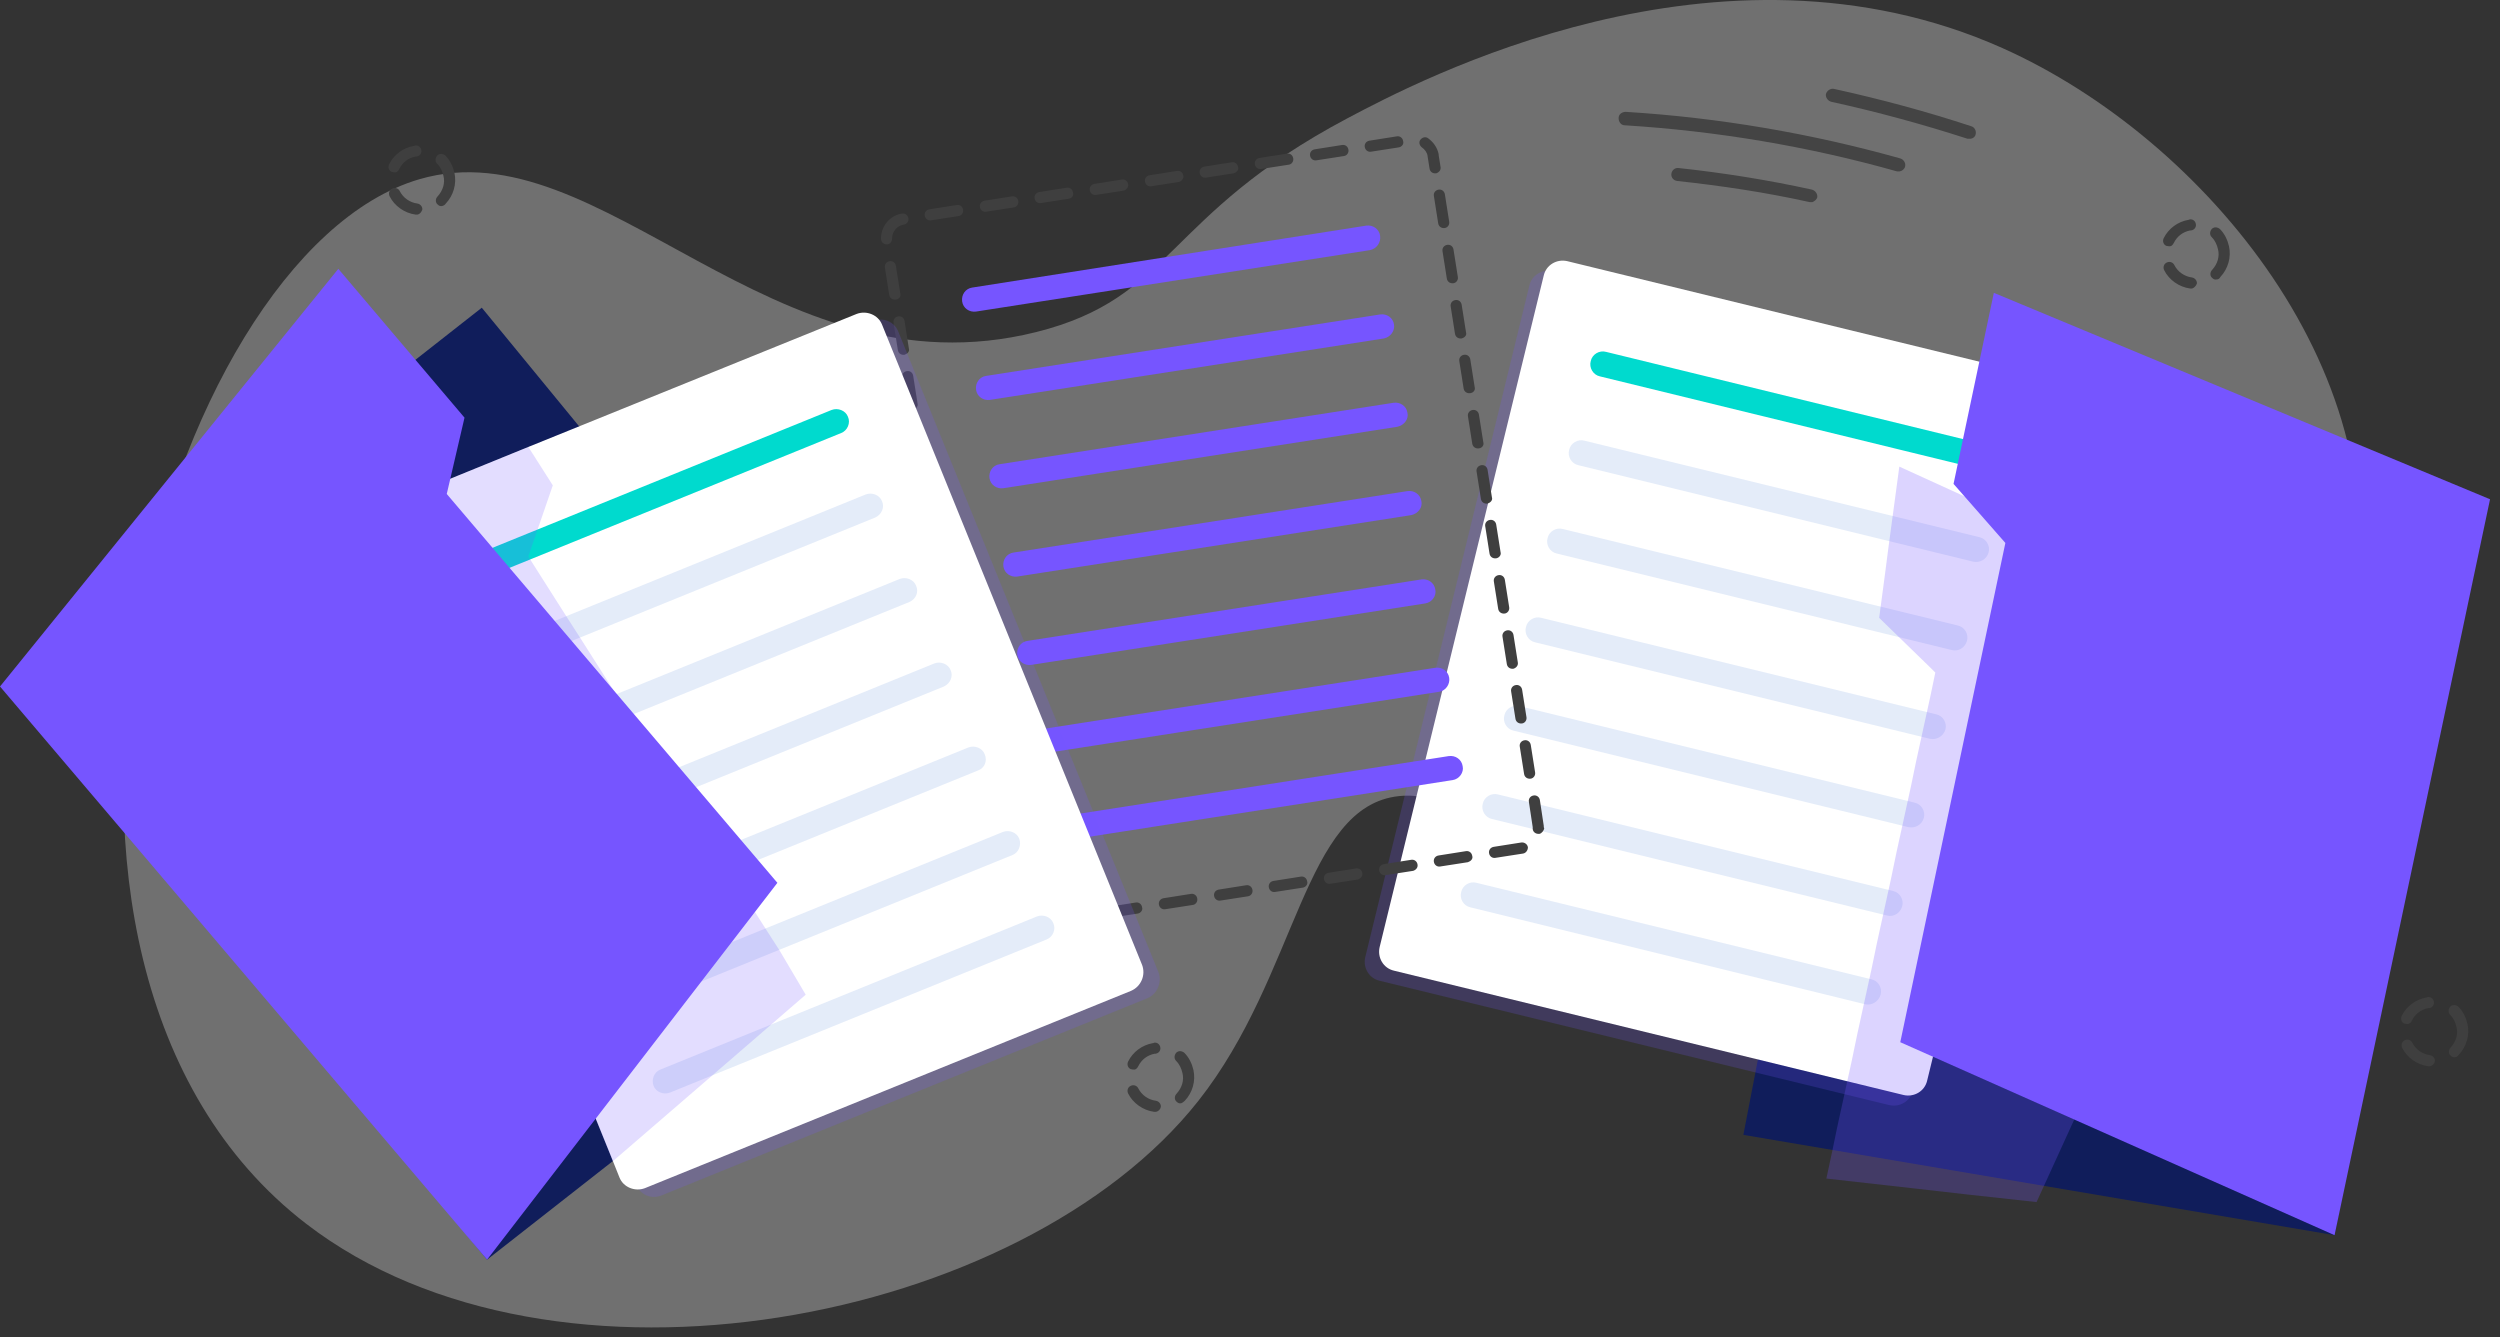 <svg width="243" height="130" viewBox="0 0 243 130" fill="none" xmlns="http://www.w3.org/2000/svg">
<rect x="0" y="0" width="243" height="130" fill="#333333" stroke="none"/>
<path opacity="0.3" d="M228.503 60.428C221.784 90.936 178.422 102.739 157.927 92.847C146.934 87.538 143.77 76.588 136.012 77.378C126.671 78.327 126.193 94.729 116.463 107.026C99.403 128.594 53.901 137.527 29.761 118.951C-3.471 93.378 15.604 24.751 40.782 17.415C58.502 12.255 74.952 38.707 100.705 32.28C114.066 28.942 113.153 20.935 130.969 11.498C137.86 7.848 167.079 -7.635 194.637 4.673C214.379 13.502 233.707 36.806 228.503 60.428Z" fill="white"/>
<g clip-path="url(#clip0_59306_7103)">
<path d="M169.455 110.309L226.92 120.061L240.819 48.248L183.308 38.496L169.455 110.309Z" fill="#101D5B"/>
<path opacity="0.2" d="M200.426 38.496L150.938 26.364C149.912 26.131 148.885 26.737 148.652 27.764L132.7 93.044C132.467 94.07 133.073 95.097 134.099 95.33L183.635 107.416C184.661 107.649 185.687 107.042 185.92 106.016L201.872 40.736C202.106 39.756 201.453 38.729 200.426 38.496Z" fill="#7655FF"/>
<path d="M185.033 106.436L135.498 94.35C134.472 94.117 133.865 93.091 134.099 92.064L150.051 26.784C150.284 25.757 151.31 25.151 152.336 25.384L201.871 37.469C202.898 37.703 203.504 38.729 203.271 39.756L187.319 105.036C187.085 106.062 186.059 106.669 185.033 106.436Z" fill="white"/>
<path d="M191.797 54.594L153.409 45.215C152.756 45.075 152.336 44.376 152.523 43.722C152.663 43.069 153.363 42.649 154.016 42.836L192.403 52.215C193.056 52.355 193.476 53.055 193.289 53.708C193.103 54.361 192.45 54.734 191.797 54.594Z" fill="#E4ECF9"/>
<path d="M189.697 63.18L151.31 53.801C150.657 53.661 150.237 52.961 150.423 52.308C150.563 51.655 151.263 51.235 151.916 51.421L190.304 60.8C190.957 60.941 191.376 61.64 191.19 62.294C191.003 62.947 190.35 63.367 189.697 63.18Z" fill="#E4ECF9"/>
<path d="M187.599 71.813L149.211 62.434C148.558 62.294 148.138 61.594 148.325 60.941C148.465 60.287 149.164 59.867 149.817 60.054L188.205 69.433C188.858 69.573 189.278 70.273 189.091 70.926C188.905 71.533 188.252 71.953 187.599 71.813Z" fill="#E4ECF9"/>
<path d="M185.5 80.398L147.112 71.019C146.459 70.879 146.04 70.18 146.226 69.526C146.366 68.873 147.066 68.453 147.719 68.64L186.106 78.019C186.759 78.159 187.179 78.859 186.992 79.512C186.806 80.165 186.153 80.538 185.5 80.398Z" fill="#E4ECF9"/>
<path d="M183.4 88.984L145.013 79.605C144.36 79.465 143.94 78.765 144.127 78.112C144.266 77.459 144.966 77.039 145.619 77.225L184.007 86.605C184.66 86.745 185.079 87.444 184.893 88.098C184.706 88.751 184.053 89.171 183.4 88.984Z" fill="#E4ECF9"/>
<path d="M181.302 97.617L142.914 88.191C142.261 88.051 141.841 87.351 142.028 86.698C142.168 86.045 142.868 85.625 143.521 85.811L181.908 95.19C182.561 95.33 182.981 96.03 182.794 96.683C182.608 97.337 181.955 97.757 181.302 97.617Z" fill="#E4ECF9"/>
<path d="M193.895 45.962L155.508 36.583C154.855 36.443 154.435 35.743 154.622 35.09C154.762 34.437 155.461 34.017 156.114 34.203L194.502 43.582C195.155 43.722 195.575 44.422 195.388 45.075C195.201 45.729 194.548 46.149 193.895 45.962Z" fill="#00DACE"/>
<path opacity="0.25" d="M221.882 64.44L197.954 116.841L191.144 116.095L185.827 115.488L177.524 114.555L178.084 111.942L178.597 109.469L179.997 103.076L180.51 100.603L181.909 94.21L182.422 91.737L183.821 85.345L184.334 82.871L185.734 76.479L186.247 74.006L187.646 67.613L188.112 65.373L187.693 64.953L182.655 60.054L183.215 55.854L183.541 53.334L184.614 45.355L220.903 61.92C221.882 62.387 222.302 63.507 221.882 64.44Z" fill="#7655FF"/>
<path d="M193.802 28.464L189.884 47.035L194.922 52.775L184.707 101.303L226.919 120.061L242.032 48.528L193.802 28.464Z" fill="#7655FF"/>
<path d="M148.046 82.965L145.341 83.385C145.061 83.431 144.781 83.245 144.735 82.918C144.688 82.638 144.875 82.358 145.201 82.311L147.86 81.892C148.14 81.845 148.466 82.032 148.513 82.358C148.513 82.638 148.326 82.918 148.046 82.965ZM142.682 83.805L139.977 84.225C139.697 84.271 139.417 84.085 139.371 83.758C139.324 83.478 139.511 83.198 139.837 83.151L142.496 82.731C142.776 82.685 143.056 82.871 143.102 83.198C143.196 83.478 142.962 83.711 142.682 83.805ZM137.365 84.645C137.318 84.645 137.318 84.645 137.365 84.645L134.66 85.065C134.38 85.111 134.1 84.925 134.053 84.598C134.007 84.318 134.193 84.038 134.52 83.991L137.179 83.571C137.458 83.525 137.738 83.711 137.785 84.038C137.832 84.318 137.645 84.551 137.365 84.645ZM132.001 85.485L129.296 85.904C129.016 85.951 128.736 85.764 128.689 85.438C128.643 85.158 128.829 84.878 129.156 84.831L131.815 84.411C132.094 84.365 132.374 84.551 132.421 84.878C132.468 85.111 132.281 85.391 132.001 85.485ZM126.637 86.278C126.637 86.325 126.637 86.325 126.637 86.278L123.932 86.698C123.652 86.744 123.372 86.558 123.325 86.231C123.279 85.951 123.465 85.671 123.792 85.624L126.451 85.205C126.73 85.158 127.01 85.345 127.057 85.671C127.15 85.951 126.917 86.231 126.637 86.278ZM121.32 87.118C121.273 87.118 121.273 87.118 121.32 87.118L118.614 87.538C118.335 87.584 118.055 87.398 118.008 87.071C117.961 86.791 118.148 86.511 118.475 86.465L121.133 86.044C121.413 85.998 121.693 86.184 121.74 86.511C121.786 86.791 121.6 87.071 121.32 87.118ZM115.956 87.958L113.25 88.378C112.971 88.424 112.691 88.238 112.644 87.911C112.597 87.631 112.784 87.351 113.111 87.304L115.769 86.884C116.049 86.838 116.329 87.024 116.376 87.351C116.422 87.631 116.236 87.911 115.956 87.958ZM110.592 88.797L107.886 89.218C107.607 89.264 107.327 89.078 107.28 88.751C107.233 88.471 107.42 88.191 107.747 88.144L110.405 87.724C110.685 87.678 110.965 87.864 111.012 88.191C111.105 88.471 110.872 88.751 110.592 88.797ZM149.632 81.052C149.586 81.052 149.586 81.052 149.539 81.052C149.213 81.052 148.979 80.818 148.979 80.538C148.979 80.492 148.979 80.445 148.979 80.398L148.606 77.925C148.56 77.645 148.746 77.365 149.073 77.319C149.352 77.272 149.632 77.459 149.679 77.785L150.052 80.258C150.052 80.352 150.052 80.445 150.099 80.538C150.052 80.725 149.866 81.005 149.632 81.052ZM105.274 89.638C105.228 89.638 105.228 89.638 105.274 89.638L102.569 90.057C102.289 90.104 102.009 89.917 101.963 89.591C101.916 89.311 102.103 89.031 102.429 88.984L105.088 88.564C105.368 88.518 105.648 88.704 105.694 89.031C105.741 89.311 105.554 89.591 105.274 89.638ZM99.91 90.477L98.604 90.664C97.998 90.757 97.392 90.617 96.879 90.291C96.645 90.104 96.552 89.777 96.739 89.544C96.925 89.311 97.252 89.218 97.485 89.404C97.765 89.591 98.091 89.684 98.418 89.638L99.724 89.451C100.004 89.404 100.284 89.591 100.33 89.917C100.377 90.151 100.19 90.431 99.91 90.477ZM96.319 87.958C96.272 87.958 96.272 87.958 96.319 87.958C95.992 88.004 95.713 87.818 95.666 87.491L95.246 84.831C95.2 84.551 95.386 84.271 95.713 84.225C95.992 84.178 96.272 84.365 96.319 84.691L96.739 87.351C96.785 87.631 96.599 87.911 96.319 87.958ZM148.793 75.686C148.466 75.732 148.186 75.546 148.14 75.219L147.72 72.559C147.673 72.279 147.86 71.999 148.186 71.953C148.466 71.906 148.746 72.093 148.793 72.419L149.213 75.079C149.259 75.359 149.073 75.639 148.793 75.686ZM95.479 82.638C95.153 82.685 94.873 82.498 94.826 82.172L94.406 79.512C94.36 79.232 94.546 78.952 94.873 78.905C95.153 78.859 95.433 79.045 95.479 79.372L95.899 82.032C95.946 82.311 95.759 82.545 95.479 82.638ZM147.953 70.319C147.627 70.366 147.347 70.18 147.3 69.853L146.88 67.193C146.834 66.913 147.02 66.633 147.347 66.587C147.627 66.54 147.907 66.727 147.953 67.053L148.373 69.713C148.42 69.993 148.233 70.273 147.953 70.319ZM94.64 77.272C94.313 77.319 94.033 77.132 93.987 76.805L93.567 74.146C93.52 73.866 93.707 73.586 94.033 73.539C94.313 73.493 94.593 73.679 94.64 74.006L95.06 76.665C95.106 76.945 94.92 77.225 94.64 77.272ZM147.114 65C146.787 65.047 146.507 64.86 146.461 64.533L146.041 61.874C145.994 61.594 146.181 61.314 146.507 61.267C146.787 61.22 147.067 61.407 147.114 61.734L147.533 64.393C147.58 64.673 147.393 64.907 147.114 65ZM93.8 71.906C93.474 71.953 93.194 71.766 93.147 71.439L92.727 68.78C92.681 68.5 92.867 68.22 93.194 68.173C93.474 68.126 93.754 68.313 93.8 68.64L94.22 71.299C94.267 71.579 94.08 71.859 93.8 71.906ZM146.274 59.634C145.947 59.681 145.668 59.494 145.621 59.167L145.201 56.508C145.155 56.228 145.341 55.948 145.668 55.901C145.947 55.854 146.227 56.041 146.274 56.367L146.694 59.027C146.74 59.307 146.554 59.587 146.274 59.634ZM92.961 66.587C92.634 66.633 92.354 66.447 92.308 66.12L91.888 63.46C91.841 63.18 92.028 62.9 92.354 62.853C92.634 62.807 92.914 62.993 92.961 63.32L93.38 65.98C93.427 66.26 93.24 66.493 92.961 66.587ZM145.434 54.268C145.108 54.314 144.828 54.128 144.781 53.801L144.362 51.141C144.315 50.861 144.502 50.581 144.828 50.535C145.108 50.488 145.388 50.675 145.434 51.001L145.854 53.661C145.947 53.941 145.714 54.221 145.434 54.268ZM92.121 61.22C91.794 61.267 91.515 61.08 91.468 60.754L91.048 58.094C91.002 57.814 91.188 57.534 91.515 57.487C91.794 57.441 92.074 57.627 92.121 57.954L92.541 60.614C92.588 60.894 92.401 61.174 92.121 61.22ZM144.595 48.948C144.268 48.995 143.988 48.808 143.942 48.482L143.522 45.822C143.475 45.542 143.662 45.262 143.988 45.215C144.268 45.169 144.548 45.355 144.595 45.682L145.015 48.342C145.108 48.622 144.875 48.855 144.595 48.948ZM91.281 55.854C90.955 55.901 90.675 55.714 90.628 55.388L90.209 52.728C90.162 52.448 90.349 52.168 90.675 52.121C90.955 52.075 91.235 52.261 91.281 52.588L91.701 55.248C91.748 55.528 91.561 55.808 91.281 55.854ZM143.755 43.582C143.429 43.629 143.149 43.442 143.102 43.116L142.682 40.456C142.636 40.176 142.822 39.896 143.149 39.849C143.429 39.803 143.709 39.989 143.755 40.316L144.175 42.976C144.268 43.256 144.082 43.535 143.755 43.582ZM90.442 50.535C90.115 50.581 89.835 50.395 89.789 50.068L89.369 47.408C89.322 47.129 89.509 46.849 89.835 46.802C90.115 46.755 90.395 46.942 90.442 47.269L90.862 49.928C90.908 50.208 90.722 50.441 90.442 50.535ZM142.916 38.216C142.589 38.263 142.309 38.076 142.263 37.749L141.843 35.09C141.796 34.81 141.983 34.53 142.309 34.483C142.589 34.437 142.869 34.623 142.916 34.95L143.335 37.609C143.429 37.889 143.242 38.169 142.916 38.216ZM89.602 45.169C89.276 45.215 88.996 45.029 88.949 44.702L88.529 42.042C88.483 41.762 88.669 41.482 88.996 41.436C89.276 41.389 89.556 41.576 89.602 41.902L90.022 44.562C90.115 44.842 89.882 45.122 89.602 45.169ZM142.076 32.897C141.75 32.943 141.47 32.757 141.423 32.43L141.003 29.77C140.957 29.49 141.143 29.21 141.47 29.164C141.75 29.117 142.029 29.304 142.076 29.63L142.496 32.29C142.589 32.57 142.403 32.803 142.076 32.897ZM88.763 39.803C88.436 39.849 88.156 39.663 88.11 39.336L87.69 36.676C87.643 36.396 87.83 36.116 88.156 36.07C88.436 36.023 88.716 36.21 88.763 36.536L89.183 39.196C89.276 39.476 89.043 39.756 88.763 39.803ZM141.283 27.53C141.236 27.53 141.236 27.53 141.283 27.53C140.957 27.577 140.677 27.39 140.63 27.064L140.21 24.404C140.164 24.124 140.35 23.844 140.677 23.798C140.957 23.751 141.236 23.938 141.283 24.264L141.703 26.924C141.75 27.204 141.563 27.484 141.283 27.53ZM87.923 34.483C87.597 34.53 87.317 34.343 87.27 34.017L86.85 31.357C86.804 31.077 86.99 30.797 87.317 30.75C87.597 30.703 87.876 30.89 87.923 31.217L88.343 33.877C88.436 34.157 88.203 34.39 87.923 34.483ZM140.444 22.164C140.397 22.164 140.397 22.164 140.444 22.164C140.117 22.211 139.837 22.024 139.791 21.698L139.371 19.038C139.324 18.758 139.511 18.478 139.837 18.431C140.117 18.385 140.397 18.571 140.444 18.898L140.863 21.558C140.91 21.838 140.723 22.118 140.444 22.164ZM87.084 29.117C86.757 29.164 86.477 28.977 86.43 28.65L86.011 25.991C85.964 25.711 86.151 25.431 86.477 25.384C86.757 25.337 87.037 25.524 87.084 25.851L87.503 28.51C87.597 28.79 87.41 29.07 87.084 29.117ZM139.604 16.845C139.277 16.892 138.998 16.705 138.951 16.378L138.764 15.212V15.165C138.718 14.838 138.485 14.512 138.205 14.325C137.971 14.139 137.878 13.812 138.065 13.579C138.251 13.345 138.578 13.252 138.811 13.439C139.324 13.812 139.697 14.325 139.837 14.979C139.837 15.025 139.837 15.025 139.837 15.072L140.024 16.238C140.07 16.518 139.884 16.752 139.604 16.845ZM135.966 14.325L133.26 14.745C132.981 14.792 132.701 14.605 132.654 14.278C132.607 13.999 132.794 13.719 133.121 13.672L135.779 13.252C136.059 13.205 136.339 13.392 136.386 13.719C136.479 13.999 136.246 14.278 135.966 14.325ZM130.648 15.165C130.602 15.165 130.602 15.165 130.648 15.165L127.943 15.585C127.663 15.632 127.383 15.445 127.337 15.118C127.29 14.838 127.477 14.559 127.803 14.512L130.462 14.092C130.742 14.045 131.022 14.232 131.068 14.559C131.115 14.838 130.928 15.118 130.648 15.165ZM86.291 23.751C86.244 23.751 86.244 23.751 86.197 23.751C85.871 23.751 85.638 23.518 85.638 23.238C85.591 22.071 86.43 20.998 87.597 20.765C87.643 20.765 87.643 20.765 87.69 20.765C87.97 20.718 88.25 20.904 88.296 21.231C88.343 21.511 88.156 21.791 87.83 21.838C87.177 21.931 86.71 22.538 86.71 23.191C86.71 23.471 86.524 23.704 86.291 23.751ZM125.284 16.005L122.579 16.425C122.299 16.472 122.019 16.285 121.973 15.958C121.926 15.678 122.113 15.398 122.439 15.352L125.098 14.932C125.378 14.885 125.658 15.072 125.704 15.398C125.751 15.678 125.564 15.958 125.284 16.005ZM119.92 16.845L117.215 17.265C116.935 17.312 116.655 17.125 116.609 16.798C116.562 16.518 116.749 16.238 117.075 16.192L119.734 15.772C120.014 15.725 120.294 15.912 120.34 16.238C120.434 16.518 120.2 16.752 119.92 16.845ZM114.603 17.685L111.898 18.105C111.618 18.151 111.338 17.965 111.291 17.638C111.245 17.358 111.431 17.078 111.758 17.032L114.417 16.612C114.696 16.565 114.976 16.752 115.023 17.078C115.07 17.312 114.883 17.591 114.603 17.685ZM109.239 18.525L106.534 18.945C106.254 18.991 105.974 18.805 105.927 18.478C105.881 18.198 106.067 17.918 106.394 17.872L109.053 17.451C109.332 17.405 109.612 17.591 109.659 17.918C109.706 18.151 109.519 18.431 109.239 18.525ZM103.875 19.318L101.17 19.738C100.89 19.785 100.61 19.598 100.563 19.271C100.517 18.991 100.703 18.711 101.03 18.665L103.689 18.245C103.968 18.198 104.248 18.385 104.295 18.711C104.388 18.991 104.202 19.271 103.875 19.318ZM98.558 20.158L95.853 20.578C95.573 20.625 95.293 20.438 95.246 20.111C95.2 19.831 95.386 19.551 95.713 19.505L98.371 19.085C98.651 19.038 98.931 19.225 98.978 19.551C99.024 19.831 98.838 20.111 98.558 20.158ZM93.194 20.998L90.489 21.418C90.209 21.465 89.929 21.278 89.882 20.951C89.835 20.671 90.022 20.391 90.349 20.345L93.007 19.925C93.287 19.878 93.567 20.065 93.614 20.391C93.66 20.671 93.474 20.951 93.194 20.998Z" fill="#3F3F3F"/>
<path d="M134.52 32.897L96.226 38.869C95.573 38.963 94.967 38.543 94.873 37.889C94.78 37.236 95.2 36.63 95.853 36.536L134.147 30.564C134.8 30.47 135.406 30.89 135.5 31.543C135.593 32.15 135.173 32.757 134.52 32.897Z" fill="#7655FF"/>
<path d="M135.826 41.482L97.532 47.455C96.879 47.548 96.272 47.129 96.179 46.475C96.086 45.822 96.505 45.215 97.159 45.122L135.453 39.149C136.106 39.056 136.712 39.476 136.805 40.129C136.945 40.736 136.479 41.342 135.826 41.482Z" fill="#7655FF"/>
<path d="M137.178 50.068L98.884 56.041C98.231 56.134 97.625 55.714 97.531 55.061C97.438 54.408 97.858 53.801 98.511 53.708L136.805 47.735C137.458 47.642 138.065 48.062 138.158 48.715C138.298 49.322 137.831 49.928 137.178 50.068Z" fill="#7655FF"/>
<path d="M138.531 58.654L100.237 64.627C99.584 64.72 98.977 64.3 98.884 63.647C98.791 62.993 99.21 62.387 99.864 62.294L138.158 56.321C138.811 56.227 139.417 56.648 139.51 57.301C139.65 57.907 139.184 58.561 138.531 58.654Z" fill="#7655FF"/>
<path d="M139.883 67.24L101.589 73.213C100.936 73.306 100.33 72.886 100.237 72.233C100.143 71.579 100.563 70.973 101.216 70.879L139.51 64.907C140.163 64.813 140.77 65.233 140.863 65.887C140.956 66.493 140.536 67.147 139.883 67.24Z" fill="#7655FF"/>
<path d="M141.19 75.826L102.896 81.798C102.243 81.892 101.636 81.472 101.543 80.818C101.45 80.165 101.87 79.558 102.523 79.465L140.817 73.492C141.47 73.399 142.076 73.819 142.17 74.472C142.31 75.079 141.843 75.732 141.19 75.826Z" fill="#7655FF"/>
<path d="M133.168 24.311L94.873 30.284C94.22 30.377 93.614 29.957 93.521 29.304C93.427 28.65 93.847 28.044 94.5 27.951L132.794 21.931C133.447 21.838 134.054 22.258 134.147 22.911C134.24 23.564 133.821 24.171 133.168 24.311Z" fill="#7655FF"/>
<path d="M191.564 13.485C191.471 13.485 191.331 13.485 191.237 13.485C186.9 12.085 182.468 10.872 177.991 9.892C177.664 9.799 177.431 9.472 177.478 9.146C177.571 8.819 177.897 8.586 178.224 8.632C182.702 9.612 187.226 10.826 191.611 12.272C191.937 12.365 192.124 12.739 192.03 13.065C191.984 13.299 191.797 13.439 191.564 13.485Z" fill="#444444"/>
<path d="M184.661 16.658C184.568 16.658 184.475 16.658 184.381 16.658C175.799 14.232 166.89 12.739 157.934 12.179C157.561 12.179 157.328 11.852 157.328 11.479C157.328 11.106 157.655 10.872 158.028 10.872C167.077 11.432 176.079 12.972 184.708 15.399C185.034 15.492 185.268 15.865 185.174 16.192C185.128 16.425 184.894 16.612 184.661 16.658Z" fill="#444444"/>
<path d="M176.172 19.645C176.079 19.645 175.986 19.645 175.892 19.645C171.694 18.711 167.357 18.058 163.019 17.591C162.646 17.545 162.412 17.218 162.459 16.892C162.506 16.518 162.832 16.285 163.159 16.332C167.497 16.798 171.881 17.498 176.126 18.431C176.452 18.525 176.685 18.851 176.639 19.178C176.592 19.365 176.405 19.551 176.172 19.645Z" fill="#444444"/>
<path d="M213.067 28.044C213.021 28.044 212.927 28.044 212.881 28.044C211.808 27.904 210.828 27.204 210.362 26.271C210.222 25.991 210.315 25.664 210.595 25.524C210.875 25.384 211.201 25.477 211.341 25.757C211.668 26.411 212.321 26.877 213.067 26.971C213.347 27.017 213.58 27.297 213.534 27.577C213.44 27.811 213.254 27.997 213.067 28.044ZM215.493 27.157C215.306 27.204 215.166 27.157 215.026 27.017C214.793 26.831 214.793 26.457 215.026 26.224C215.539 25.664 215.773 24.917 215.586 24.218C215.493 23.798 215.306 23.378 214.98 23.051C214.746 22.818 214.793 22.491 214.98 22.258C215.213 22.024 215.539 22.071 215.773 22.258C216.239 22.724 216.519 23.331 216.659 23.938C216.892 25.011 216.565 26.131 215.819 26.924C215.726 27.111 215.586 27.157 215.493 27.157ZM210.922 23.938C210.828 23.938 210.688 23.938 210.548 23.891C210.269 23.751 210.175 23.424 210.315 23.144C210.782 22.211 211.668 21.558 212.694 21.371C212.741 21.371 212.787 21.371 212.834 21.325C213.114 21.278 213.394 21.465 213.44 21.791C213.487 22.071 213.3 22.351 212.974 22.398C212.927 22.398 212.927 22.398 212.881 22.398C212.181 22.538 211.621 22.958 211.295 23.611C211.201 23.798 211.062 23.938 210.922 23.938Z" fill="#3F3F3F"/>
<path d="M112.364 108.069C112.318 108.069 112.224 108.069 112.178 108.069C111.105 107.929 110.125 107.229 109.659 106.296C109.519 106.016 109.612 105.689 109.892 105.549C110.172 105.409 110.499 105.503 110.639 105.783C110.965 106.436 111.618 106.902 112.364 106.996C112.644 107.042 112.877 107.322 112.831 107.602C112.784 107.836 112.598 108.022 112.364 108.069ZM114.836 107.229C114.65 107.276 114.51 107.229 114.37 107.089C114.137 106.902 114.137 106.529 114.37 106.296C114.883 105.736 115.116 104.989 114.93 104.289C114.836 103.869 114.65 103.449 114.323 103.123C114.09 102.889 114.137 102.563 114.323 102.33C114.557 102.096 114.883 102.143 115.116 102.33C115.583 102.796 115.863 103.403 116.003 104.009C116.236 105.083 115.909 106.202 115.163 106.996C115.023 107.136 114.93 107.182 114.836 107.229ZM110.265 103.963C110.172 103.963 110.032 103.963 109.892 103.916C109.612 103.776 109.519 103.449 109.659 103.169C110.125 102.236 111.012 101.583 112.038 101.396C112.084 101.396 112.131 101.396 112.178 101.35C112.458 101.303 112.737 101.49 112.784 101.816C112.831 102.096 112.644 102.376 112.318 102.423C112.271 102.423 112.271 102.423 112.224 102.423C111.525 102.563 110.965 102.983 110.639 103.636C110.545 103.823 110.405 103.963 110.265 103.963Z" fill="#3F3F3F"/>
<path d="M93.24 86.465L47.343 122.441L0.933 65.933L46.83 29.91L93.24 86.465Z" fill="#101D5B"/>
<path opacity="0.2" d="M112.598 94.49L87.317 32.243C86.944 31.264 85.824 30.797 84.845 31.217L52.941 44.142L37.642 50.395C36.662 50.768 36.196 51.888 36.615 52.868L60.917 112.828L61.849 115.162C62.223 116.141 63.342 116.608 64.322 116.188L111.571 97.01C112.504 96.59 112.971 95.47 112.598 94.49Z" fill="#7655FF"/>
<path d="M109.938 96.31L62.688 115.488C61.709 115.861 60.59 115.395 60.216 114.462L59.283 112.129L34.982 52.168C34.609 51.188 35.076 50.068 36.008 49.695L51.354 43.442L83.258 30.517C84.238 30.144 85.357 30.61 85.73 31.543L111.011 93.79C111.384 94.77 110.918 95.89 109.938 96.31Z" fill="white"/>
<path d="M85.078 50.301L48.463 65.187C47.856 65.42 47.11 65.14 46.877 64.533C46.644 63.927 46.923 63.18 47.53 62.947L84.145 48.062C84.751 47.828 85.498 48.108 85.731 48.715C86.011 49.322 85.684 50.022 85.078 50.301Z" fill="#E4ECF9"/>
<path d="M88.389 58.514L51.774 73.399C51.168 73.632 50.422 73.352 50.188 72.746C49.955 72.139 50.235 71.393 50.841 71.159L87.456 56.274C88.063 56.041 88.809 56.321 89.042 56.928C89.322 57.534 89.042 58.234 88.389 58.514Z" fill="#E4ECF9"/>
<path d="M91.748 66.727L55.133 81.612C54.526 81.845 53.78 81.565 53.547 80.958C53.313 80.352 53.593 79.605 54.2 79.372L90.815 64.487C91.421 64.253 92.167 64.533 92.401 65.14C92.68 65.747 92.354 66.447 91.748 66.727Z" fill="#E4ECF9"/>
<path d="M95.059 74.892L58.444 89.778C57.838 90.011 57.091 89.731 56.858 89.124C56.625 88.518 56.905 87.771 57.511 87.538L94.126 72.653C94.733 72.419 95.479 72.699 95.712 73.306C95.992 73.959 95.712 74.659 95.059 74.892Z" fill="#E4ECF9"/>
<path d="M98.418 83.105L61.803 97.99C61.196 98.223 60.45 97.943 60.217 97.337C59.983 96.73 60.263 95.984 60.87 95.75L97.485 80.865C98.091 80.632 98.837 80.912 99.07 81.518C99.304 82.125 99.024 82.871 98.418 83.105Z" fill="#E4ECF9"/>
<path d="M101.729 91.317L65.114 106.202C64.508 106.436 63.761 106.156 63.528 105.549C63.295 104.943 63.575 104.196 64.181 103.963L100.796 89.078C101.403 88.844 102.149 89.124 102.382 89.731C102.662 90.337 102.335 91.084 101.729 91.317Z" fill="#E4ECF9"/>
<path d="M81.765 42.089L45.15 56.974C44.544 57.208 43.797 56.928 43.564 56.321C43.331 55.714 43.611 54.968 44.217 54.734L80.832 39.849C81.439 39.616 82.185 39.896 82.418 40.502C82.698 41.109 82.372 41.856 81.765 42.089Z" fill="#00DACE"/>
<path opacity="0.2" d="M78.314 96.683L73.137 101.163L67.353 106.156L59.563 112.875L34.982 52.168C34.609 51.188 35.076 50.068 36.008 49.695L51.354 43.442L53.733 47.175L52.287 51.375L51.354 54.081L51.494 54.315L54.992 59.821L56.345 61.92L59.843 67.427L61.196 69.526L64.694 75.032L66.047 77.132L69.545 82.638L70.898 84.738L74.396 90.244L75.749 92.344L78.314 96.683Z" fill="#7655FF"/>
<path d="M32.884 26.131L45.151 40.596L43.425 48.015L75.562 85.811L47.343 122.441L0 66.727L32.884 26.131Z" fill="#7655FF"/>
<path d="M40.58 20.858C40.533 20.858 40.44 20.858 40.393 20.858C39.321 20.718 38.341 20.018 37.875 19.085C37.735 18.805 37.828 18.478 38.108 18.338C38.388 18.198 38.714 18.291 38.854 18.571C39.181 19.225 39.834 19.691 40.58 19.785C40.86 19.831 41.093 20.111 41.046 20.391C40.953 20.625 40.813 20.811 40.58 20.858ZM43.005 20.018C42.819 20.065 42.679 20.018 42.539 19.878C42.306 19.691 42.306 19.318 42.539 19.085C43.052 18.525 43.285 17.778 43.099 17.078C43.005 16.658 42.819 16.238 42.492 15.912C42.259 15.678 42.306 15.352 42.492 15.118C42.725 14.885 43.052 14.932 43.285 15.118C43.752 15.585 44.032 16.192 44.172 16.798C44.405 17.872 44.078 18.991 43.332 19.785C43.239 19.925 43.145 19.971 43.005 20.018ZM38.434 16.752C38.341 16.752 38.201 16.752 38.061 16.705C37.781 16.565 37.688 16.238 37.828 15.958C38.294 15.025 39.181 14.372 40.207 14.185C40.253 14.185 40.3 14.185 40.347 14.139C40.627 14.092 40.906 14.279 40.953 14.605C41 14.885 40.813 15.165 40.487 15.212C40.44 15.212 40.44 15.212 40.393 15.212C39.694 15.352 39.134 15.772 38.807 16.425C38.714 16.612 38.574 16.752 38.434 16.752Z" fill="#3F3F3F"/>
<path d="M236.202 103.636C236.155 103.636 236.062 103.636 236.015 103.636C234.943 103.496 233.963 102.796 233.497 101.863C233.357 101.583 233.45 101.256 233.73 101.116C234.01 100.976 234.336 101.07 234.476 101.35C234.803 102.003 235.456 102.47 236.202 102.563C236.482 102.61 236.715 102.889 236.668 103.169C236.622 103.403 236.435 103.589 236.202 103.636ZM238.674 102.749C238.488 102.796 238.348 102.749 238.208 102.61C237.974 102.423 237.974 102.05 238.208 101.816C238.721 101.256 238.954 100.51 238.767 99.81C238.674 99.39 238.488 98.97 238.161 98.643C237.928 98.41 237.974 98.083 238.161 97.85C238.394 97.617 238.721 97.663 238.954 97.85C239.42 98.317 239.7 98.923 239.84 99.53C240.073 100.603 239.747 101.723 239.001 102.516C238.861 102.703 238.767 102.749 238.674 102.749ZM234.056 99.53C233.963 99.53 233.823 99.53 233.683 99.483C233.403 99.343 233.31 99.017 233.45 98.737C233.916 97.803 234.803 97.15 235.829 96.963C235.875 96.963 235.922 96.963 235.969 96.917C236.249 96.87 236.528 97.057 236.575 97.383C236.622 97.663 236.435 97.943 236.109 97.99C236.062 97.99 236.062 97.99 236.015 97.99C235.316 98.13 234.756 98.55 234.43 99.203C234.383 99.39 234.243 99.483 234.056 99.53Z" fill="#3F3F3F"/>
</g>
<defs>
<clipPath id="clip0_59306_7103">
<rect width="242.033" height="130" fill="white"/>
</clipPath>
</defs>
</svg>
